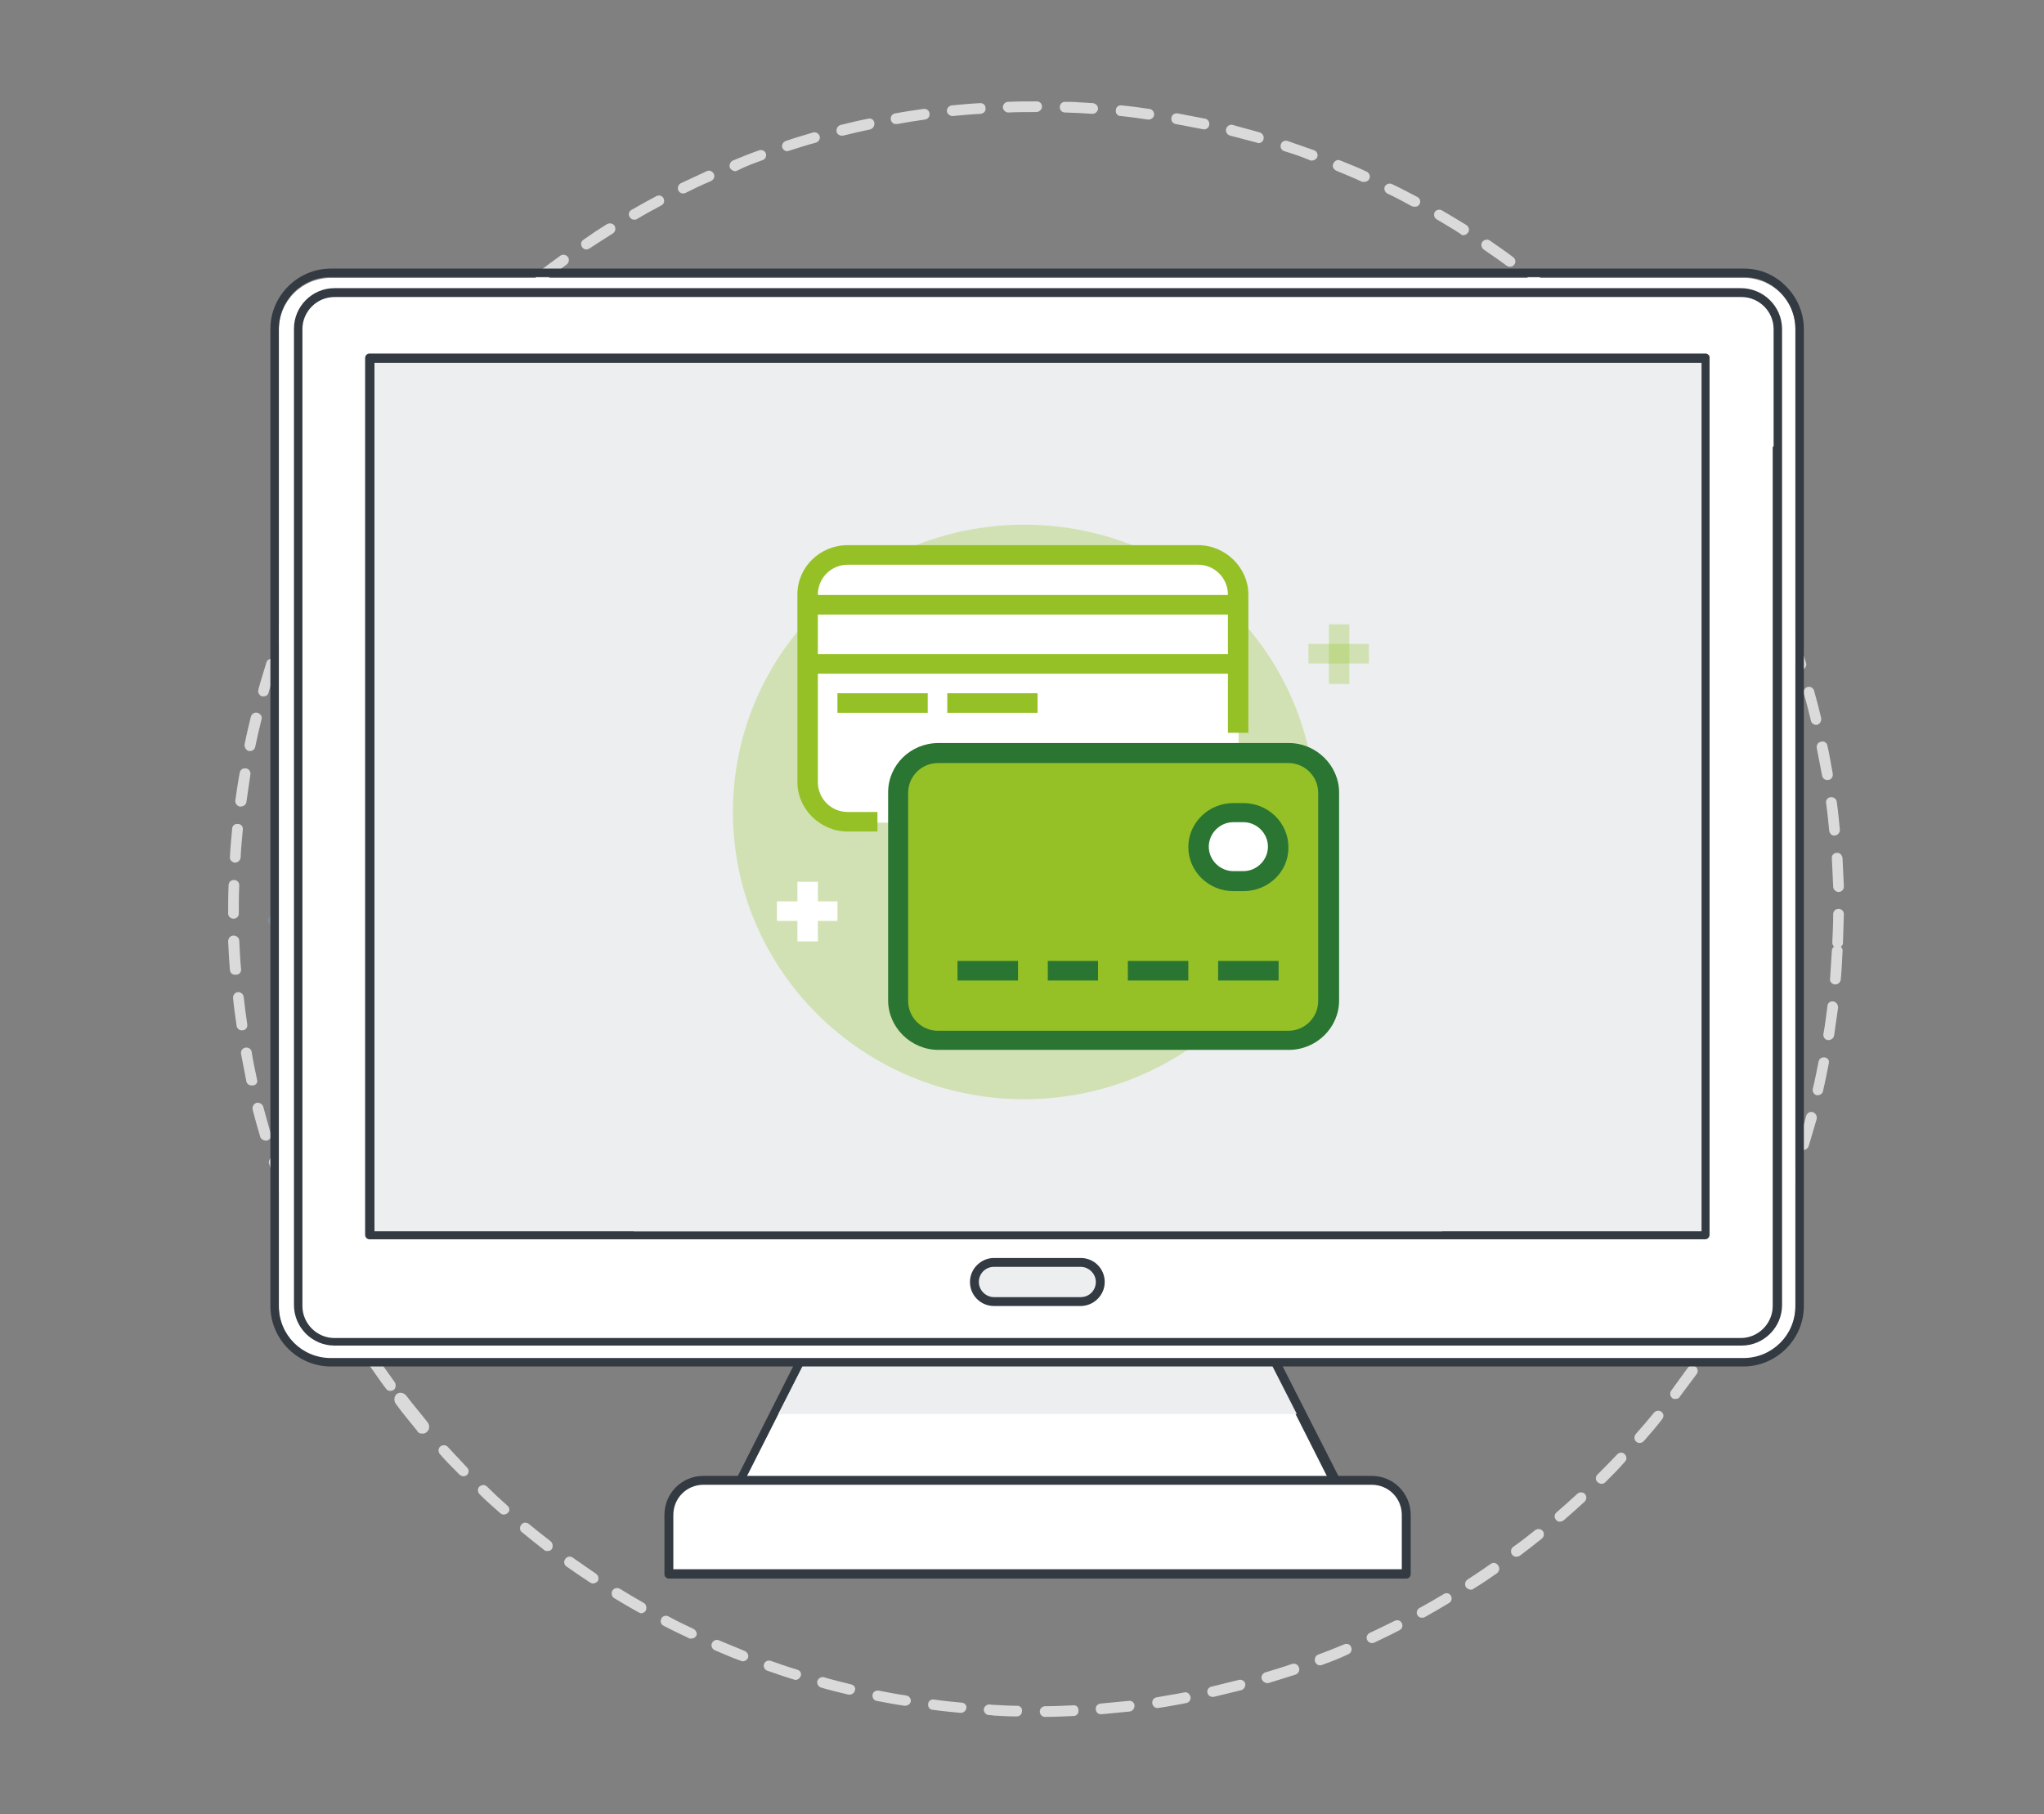 <?xml version="1.0" encoding="utf-8"?>
<!-- Generator: Adobe Illustrator 21.1.0, SVG Export Plug-In . SVG Version: 6.00 Build 0)  -->
<svg version="1.1" id="Layer_1" xmlns="http://www.w3.org/2000/svg" xmlns:xlink="http://www.w3.org/1999/xlink" x="0px" y="0px"
	 viewBox="0 0 459.6 408" style="enable-background:new 0 0 459.6 408;" xml:space="preserve">
<rect x="0" y="0" width="459.6" height="408" fill="#808080" stroke="none"/>
<style type="text/css">
	.st0{fill:#DADADA;}
	.st1{fill:#838C96;}
	.st2{fill:#FFFFFF;}
	.st3{fill:#343A42;}
	.st4{fill:#ECEEF0;}
	.st5{fill:none;enable-background:new    ;}
	.st6{opacity:0.3;fill:#95C127;}
	.st7{fill:#95C127;}
	.st8{fill:#2A7531;}
</style>
<g>
	<path class="st0" d="M413,191.8c-0.7,0-1.2,0.6-1.1,1.3c0.1,2.1,0.2,4.2,0.3,6.3c0,0.6,0.5,1.1,1.1,1.2h0.1c0.7,0,1.2-0.6,1.2-1.2
		c-0.1-2.1-0.2-4.3-0.3-6.4C414.2,192.2,413.6,191.7,413,191.8z"/>
	<path class="st0" d="M134,353.9c-1.7-1.2-3.5-2.4-5.2-3.6c-0.5-0.4-1.3-0.3-1.7,0.3c-0.4,0.5-0.3,1.3,0.3,1.7
		c1.7,1.2,3.5,2.4,5.3,3.6c0.2,0.1,0.4,0.2,0.6,0.2c0.4,0,0.8-0.2,1.1-0.5C134.7,355,134.6,354.3,134,353.9z"/>
	<path class="st0" d="M408.5,168.2c0.4,2,0.8,4.1,1.2,6.2c0.1,0.6,0.6,1,1.1,1c0.1,0,0.2,0,0.3,0c0.7-0.1,1.1-0.7,1-1.4
		c-0.4-2.1-0.7-4.2-1.2-6.3c-0.1-0.7-0.8-1.1-1.4-0.9C408.8,166.9,408.4,167.5,408.5,168.2z"/>
	<path class="st0" d="M112.8,71.4c1.5-1.4,3.1-2.8,4.7-4.1c0.5-0.4,0.6-1.2,0.1-1.7c-0.4-0.5-1.2-0.6-1.7-0.1
		c-1.6,1.4-3.2,2.8-4.8,4.2c-0.5,0.4-0.5,1.2-0.1,1.7c0.2,0.2,0.5,0.4,0.8,0.4C112.3,71.7,112.6,71.6,112.8,71.4z"/>
	<path class="st0" d="M410.6,180.6c0.3,2.1,0.5,4.2,0.7,6.2c0.1,0.6,0.5,1.1,1.1,1.1c0.1,0,0.1,0,0.2,0c0.7-0.1,1.1-0.7,1.1-1.3
		c-0.2-2.1-0.4-4.2-0.7-6.3c-0.1-0.7-0.7-1.1-1.4-1C411,179.3,410.5,179.9,410.6,180.6z"/>
	<path class="st0" d="M137.8,52.5c0.6-0.4,0.7-1.1,0.4-1.7c-0.4-0.6-1.1-0.7-1.7-0.4c-1.8,1.1-3.6,2.3-5.3,3.5
		c-0.6,0.4-0.7,1.1-0.3,1.7c0.2,0.3,0.6,0.5,0.9,0.5c0.3,0,0.5-0.1,0.7-0.2C134.3,54.7,136.1,53.6,137.8,52.5z"/>
	<path class="st0" d="M100.7,325.4c-0.4-0.5-1.2-0.5-1.7-0.1s-0.5,1.2-0.1,1.7c1.4,1.6,2.9,3.1,4.4,4.6c0.2,0.2,0.5,0.3,0.8,0.4
		c0.3,0,0.7-0.1,0.9-0.3c0.5-0.5,0.5-1.2,0-1.7C103.5,328.4,102.1,326.9,100.7,325.4z"/>
	<path class="st0" d="M127.4,59.5c0.5-0.4,0.7-1.1,0.3-1.7c-0.4-0.5-1.1-0.7-1.7-0.3c-1.7,1.2-3.4,2.5-5.1,3.8
		c-0.5,0.4-0.6,1.2-0.2,1.7c0.2,0.3,0.6,0.4,0.9,0.5c0.3,0,0.6-0.1,0.8-0.3C124.1,62,125.7,60.7,127.4,59.5z"/>
	<path class="st0" d="M123.8,346.6c-1.7-1.3-3.3-2.6-4.9-3.9c-0.5-0.4-1.3-0.4-1.7,0.2c-0.4,0.5-0.4,1.3,0.2,1.7
		c1.6,1.3,3.3,2.7,5,4c0.2,0.2,0.4,0.2,0.7,0.2c0.4,0,0.8-0.1,1-0.5C124.4,347.8,124.3,347,123.8,346.6z"/>
	<path class="st0" d="M405.6,156c0.6,2,1.1,4,1.6,6.1c0.1,0.5,0.6,0.9,1.1,0.9c0.1,0,0.2,0,0.3,0c0.6-0.2,1-0.8,0.9-1.5
		c-0.5-2.1-1-4.1-1.6-6.2c-0.2-0.6-0.8-1-1.5-0.8C405.8,154.7,405.4,155.3,405.6,156z"/>
	<path class="st0" d="M114.1,338.6c-1.6-1.4-3.1-2.8-4.6-4.3c-0.5-0.5-1.2-0.4-1.7,0c-0.5,0.5-0.4,1.2,0,1.7
		c1.5,1.5,3.1,2.9,4.7,4.3c0.2,0.2,0.5,0.3,0.7,0.3c0.4,0,0.7-0.1,1-0.4C114.7,339.8,114.6,339,114.1,338.6z"/>
	<path class="st0" d="M148.7,46.2c0.6-0.3,0.8-1,0.5-1.6s-1-0.8-1.6-0.5c-1.9,1-3.7,2-5.6,3.1c-0.6,0.3-0.8,1.1-0.4,1.6
		c0.2,0.4,0.6,0.6,1,0.6c0.2,0,0.5,0,0.7-0.2C145,48.2,146.8,47.2,148.7,46.2z"/>
	<path class="st0" d="M167.5,371.3c-1.9-0.8-3.9-1.6-5.8-2.4c-0.6-0.3-1.3,0-1.6,0.6s0,1.3,0.6,1.6c1.9,0.8,3.9,1.7,5.9,2.4
		c0.1,0,0.3,0.1,0.4,0.1c0.5,0,1-0.3,1.2-0.8C168.4,372.3,168.1,371.6,167.5,371.3z"/>
	<path class="st0" d="M184.3,30.6c-0.2-0.6-0.9-1-1.5-0.8c-2,0.6-4.1,1.2-6.1,1.9c-0.6,0.2-1,0.9-0.8,1.5c0.2,0.5,0.6,0.8,1.1,0.8
		c0.1,0,0.3,0,0.4-0.1c2-0.6,4-1.3,6-1.8C184.1,31.9,184.5,31.2,184.3,30.6z"/>
	<path class="st0" d="M155.9,366.3c-1.9-0.9-3.8-1.8-5.6-2.8c-0.6-0.3-1.3-0.1-1.6,0.5s-0.1,1.3,0.5,1.6c1.9,1,3.8,1.9,5.7,2.8
		c0.1,0.1,0.3,0.1,0.5,0.1c0.5,0,0.9-0.2,1.2-0.7C156.8,367.3,156.5,366.6,155.9,366.3z"/>
	<path class="st0" d="M196.6,27.6c-0.1-0.7-0.8-1.1-1.4-0.9c-2.1,0.4-4.2,0.9-6.2,1.4c-0.6,0.2-1,0.8-0.9,1.5
		c0.1,0.5,0.6,0.9,1.1,0.9c0.1,0,0.2,0,0.4,0c2-0.5,4.1-1,6.1-1.4C196.3,28.9,196.7,28.3,196.6,27.6z"/>
	<path class="st0" d="M179.3,375.5c-2-0.6-4-1.3-6-2c-0.6-0.2-1.3,0.1-1.5,0.7s0.1,1.3,0.7,1.5c2,0.7,4,1.4,6,2c0.1,0,0.2,0,0.3,0.1
		c0.5,0,1-0.3,1.2-0.8C180.3,376.4,180,375.7,179.3,375.5z"/>
	<path class="st0" d="M159.9,40.7c0.6-0.3,0.9-1,0.6-1.6c-0.3-0.6-1-0.9-1.6-0.6c-1.9,0.9-3.9,1.8-5.8,2.7c-0.6,0.3-0.8,1-0.6,1.6
		c0.2,0.4,0.6,0.7,1,0.7c0.2,0,0.4,0,0.6-0.1C156.1,42.4,158,41.5,159.9,40.7z"/>
	<path class="st0" d="M171.5,36c0.6-0.2,0.9-0.9,0.7-1.5c-0.2-0.6-0.9-0.9-1.5-0.7c-2,0.7-4,1.5-5.9,2.3c-0.6,0.3-0.9,1-0.7,1.6
		c0.2,0.4,0.6,0.7,1.1,0.8c0.2,0,0.3,0,0.5-0.1C167.6,37.4,169.6,36.7,171.5,36z"/>
	<path class="st0" d="M403.8,149.9c0.2,0.5,0.6,0.8,1.1,0.8c0.1,0,0.3,0,0.4-0.1c0.6-0.2,1-0.9,0.8-1.5c-0.6-2-1.3-4-2-6
		c-0.2-0.6-0.9-1-1.5-0.7c-0.6,0.2-1,0.9-0.7,1.5C402.5,146,403.1,148,403.8,149.9z"/>
	<path class="st0" d="M399.6,138.2c0.2,0.5,0.6,0.7,1.1,0.8c0.2,0,0.3,0,0.5-0.1c0.6-0.2,0.9-0.9,0.7-1.6c-0.8-2-1.6-3.9-2.5-5.9
		c-0.3-0.6-1-0.9-1.6-0.6s-0.9,1-0.6,1.6C398,134.3,398.8,136.2,399.6,138.2z"/>
	<path class="st0" d="M144.8,360.5c-1.8-1-3.6-2.1-5.4-3.2c-0.6-0.3-1.3-0.2-1.7,0.4c-0.3,0.6-0.2,1.3,0.4,1.7
		c1.8,1.1,3.7,2.2,5.5,3.2c0.2,0.1,0.3,0.1,0.5,0.2c0.4,0,0.9-0.2,1.1-0.6C145.5,361.6,145.3,360.8,144.8,360.5z"/>
	<path class="st0" d="M85.1,305.7c-0.4-0.5-1.1-0.7-1.7-0.3c-0.5,0.4-0.7,1.1-0.3,1.7c1.2,1.7,2.4,3.5,3.7,5.2
		c0.2,0.3,0.6,0.5,0.9,0.5s0.5-0.1,0.8-0.2c0.5-0.4,0.6-1.1,0.3-1.7C87.5,309.1,86.3,307.4,85.1,305.7z"/>
	<path class="st0" d="M53.1,219.2c0.7,0,1.2-0.6,1.1-1.3c-0.2-2.1-0.3-4.2-0.4-6.3c0-0.7-0.6-1.2-1.3-1.2s-1.2,0.6-1.2,1.3
		c0.1,2.1,0.2,4.2,0.4,6.4c0,0.6,0.5,1.1,1.1,1.1C53,219.2,53,219.2,53.1,219.2z"/>
	<path class="st0" d="M52.8,194L52.8,194c0.7,0,1.2-0.5,1.3-1.1c0.1-2.1,0.3-4.2,0.5-6.3c0.1-0.7-0.4-1.3-1.1-1.3
		c-0.7-0.1-1.3,0.4-1.3,1.1c-0.2,2.1-0.4,4.2-0.5,6.3C51.6,193.3,52.1,193.9,52.8,194z"/>
	<path class="st0" d="M52.5,206.6c0.7,0,1.2-0.5,1.2-1.2c0-2.1,0-4.2,0.1-6.3c0-0.7-0.5-1.2-1.2-1.2s-1.2,0.5-1.2,1.2
		c-0.1,2.1-0.1,4.3-0.1,6.4C51.3,206,51.8,206.6,52.5,206.6L52.5,206.6z"/>
	<path class="st0" d="M55.6,230.4c-0.3-2.1-0.6-4.2-0.8-6.2c-0.1-0.7-0.7-1.1-1.3-1.1c-0.7,0.1-1.1,0.7-1.1,1.3
		c0.2,2.1,0.5,4.2,0.8,6.3c0.1,0.6,0.6,1,1.1,1c0.1,0,0.2,0,0.2,0C55.2,231.7,55.7,231.1,55.6,230.4z"/>
	<path class="st0" d="M57.8,242.8c-0.4-2-0.9-4.1-1.2-6.2c-0.1-0.7-0.7-1.1-1.4-1s-1.1,0.7-1,1.4c0.4,2.1,0.8,4.2,1.2,6.2
		c0.1,0.5,0.6,0.9,1.1,0.9c0.1,0,0.2,0,0.3,0C57.6,244.1,58,243.4,57.8,242.8z"/>
	<path class="st0" d="M62.7,144.5c0.1,0,0.2,0.1,0.3,0.1c0.5,0,1-0.3,1.2-0.8c0.7-2,1.5-4,2.2-5.9c0.2-0.6-0.1-1.3-0.7-1.6
		c-0.6-0.2-1.3,0.1-1.6,0.7c-0.8,2-1.5,4-2.3,6C61.7,143.6,62.1,144.3,62.7,144.5z"/>
	<path class="st0" d="M60.9,255c-0.6-2-1.1-4-1.7-6.1c-0.2-0.6-0.8-1-1.5-0.9c-0.6,0.2-1,0.8-0.9,1.5c0.5,2,1.1,4.1,1.7,6.1
		c0.1,0.5,0.6,0.8,1.1,0.9c0.1,0,0.3,0,0.4,0C60.8,256.3,61.1,255.6,60.9,255z"/>
	<path class="st0" d="M54,181.4L54,181.4c0.7,0,1.3-0.4,1.4-1c0.3-2.1,0.6-4.2,0.9-6.2c0.1-0.7-0.3-1.3-1-1.4
		c-0.7-0.1-1.3,0.3-1.4,1c-0.4,2.1-0.7,4.2-1,6.3C52.9,180.7,53.3,181.3,54,181.4z"/>
	<path class="st0" d="M58.9,156.6c0.1,0,0.2,0,0.3,0c0.6,0,1.1-0.3,1.2-0.9c0.6-2,1.2-4,1.8-6c0.2-0.6-0.1-1.3-0.8-1.5
		c-0.6-0.2-1.3,0.1-1.5,0.8c-0.6,2-1.3,4.1-1.8,6.1C57.9,155.7,58.3,156.4,58.9,156.6z"/>
	<path class="st0" d="M56,168.9c0.1,0,0.1,0,0.2,0c0.6,0,1.1-0.4,1.2-1c0.4-2,0.9-4.1,1.4-6.1c0.2-0.6-0.2-1.3-0.9-1.5
		c-0.6-0.2-1.3,0.2-1.5,0.9c-0.5,2.1-1,4.1-1.4,6.2C54.9,168.1,55.4,168.8,56,168.9z"/>
	<path class="st0" d="M72.4,284.1c-0.3-0.6-1-0.8-1.6-0.5s-0.8,1-0.5,1.6c0.9,1.9,1.9,3.8,2.9,5.6c0.2,0.4,0.6,0.6,1,0.6
		c0.2,0,0.4,0,0.6-0.1c0.6-0.3,0.8-1,0.5-1.6C74.3,287.8,73.3,286,72.4,284.1z"/>
	<path class="st0" d="M95.4,89.5c1.3-1.6,2.7-3.2,4.1-4.7c0.4-0.5,0.4-1.3-0.1-1.7c-0.5-0.4-1.3-0.4-1.7,0.1
		c-1.4,1.6-2.8,3.2-4.2,4.8c-0.4,0.5-0.4,1.3,0.2,1.7c0.2,0.2,0.5,0.3,0.7,0.3C94.8,89.9,95.1,89.8,95.4,89.5z"/>
	<path class="st0" d="M78.3,295.1c-0.3-0.6-1.1-0.8-1.6-0.4c-0.6,0.3-0.8,1.1-0.4,1.6c1.1,1.8,2.2,3.6,3.3,5.4
		c0.2,0.3,0.6,0.5,1,0.6c0.2,0,0.5,0,0.7-0.2c0.6-0.4,0.7-1.1,0.4-1.7C80.5,298.7,79.4,296.9,78.3,295.1z"/>
	<path class="st0" d="M103.8,80.1c1.4-1.5,2.9-3,4.4-4.4c0.5-0.5,0.5-1.2,0-1.7s-1.2-0.5-1.7,0c-1.5,1.5-3,3-4.5,4.5
		c-0.5,0.5-0.4,1.2,0,1.7c0.2,0.2,0.5,0.3,0.8,0.3C103.2,80.5,103.5,80.4,103.8,80.1z"/>
	<path class="st0" d="M67.3,132.7c0.1,0.1,0.3,0.1,0.4,0.1c0.5,0,1-0.2,1.2-0.7c0.8-1.9,1.7-3.8,2.6-5.7c0.3-0.6,0-1.3-0.6-1.6
		c-0.6-0.3-1.3,0-1.6,0.6c-0.9,1.9-1.8,3.9-2.7,5.8C66.4,131.7,66.7,132.4,67.3,132.7z"/>
	<path class="st0" d="M87.7,99.4c1.2-1.7,2.5-3.4,3.8-5c0.4-0.5,0.3-1.3-0.2-1.7c-0.5-0.4-1.3-0.3-1.7,0.2c-1.3,1.7-2.6,3.4-3.8,5.1
		c-0.4,0.5-0.3,1.3,0.3,1.7c0.2,0.1,0.4,0.2,0.6,0.2C87,99.9,87.4,99.7,87.7,99.4z"/>
	<path class="st0" d="M80.6,109.8c1.1-1.8,2.3-3.5,3.4-5.3c0.4-0.6,0.2-1.3-0.3-1.7c-0.6-0.4-1.3-0.2-1.7,0.3
		c-1.2,1.8-2.3,3.6-3.5,5.4c-0.4,0.6-0.2,1.3,0.4,1.7c0.2,0.1,0.4,0.2,0.6,0.2C80,110.4,80.4,110.2,80.6,109.8z"/>
	<path class="st0" d="M74.4,120.8c1-1.8,2-3.7,3-5.5c0.3-0.6,0.1-1.3-0.4-1.6c-0.6-0.3-1.3-0.1-1.6,0.4c-1.1,1.8-2.1,3.7-3.1,5.6
		c-0.3,0.6-0.1,1.3,0.5,1.6c0.2,0.1,0.3,0.1,0.5,0.1C73.7,121.4,74.2,121.2,74.4,120.8z"/>
	<path class="st0" d="M91.3,313.8c-0.5-0.6-1.5-0.8-2.1-0.3s-0.7,1.5-0.2,2.2c1.6,2.2,3.3,4.2,4.9,6.2c0.2,0.4,0.6,0.5,1.1,0.5
		c0.4,0,0.7-0.1,1-0.4c0.6-0.5,0.7-1.5,0.1-2.2C94.7,318,92.9,315.9,91.3,313.8z"/>
	<path class="st0" d="M67.2,272.7c-0.3-0.6-1-0.9-1.6-0.7c-0.6,0.3-0.9,1-0.7,1.6c0.8,1.9,1.7,3.9,2.5,5.8c0.2,0.4,0.6,0.7,1,0.7
		c0.2,0,0.4,0,0.6-0.1c0.6-0.3,0.9-1,0.6-1.6C68.8,276.5,68,274.6,67.2,272.7z"/>
	<path class="st0" d="M62.8,261c-0.2-0.6-0.9-1-1.5-0.8s-1,0.9-0.8,1.5c0.7,2,1.4,4,2.1,6c0.2,0.5,0.6,0.8,1.1,0.8
		c0.2,0,0.3,0,0.5-0.1c0.6-0.2,0.9-0.9,0.7-1.5C64.2,264.9,63.5,262.9,62.8,261z"/>
	<path class="st0" d="M221.6,24.3c0-0.7-0.6-1.2-1.3-1.1c-2.1,0.1-4.2,0.3-6.3,0.5c-0.7,0.1-1.1,0.7-1.1,1.3c0.1,0.6,0.6,1,1.1,1.1
		c0.1,0,0.1,0,0.2,0c2.1-0.2,4.2-0.4,6.3-0.5C221.2,25.5,221.7,25,221.6,24.3z"/>
	<path class="st0" d="M324.6,358.5c-1.8,1.1-3.6,2.1-5.4,3.1c-0.6,0.3-0.8,1.1-0.5,1.6c0.2,0.4,0.6,0.6,1,0.6c0.2,0,0.4,0,0.6-0.1
		c1.8-1,3.7-2.1,5.5-3.2c0.6-0.3,0.8-1.1,0.4-1.7C325.9,358.3,325.2,358.1,324.6,358.5z"/>
	<path class="st0" d="M375.6,95.2c0.3,0,0.6-0.1,0.8-0.3c0.5-0.4,0.6-1.2,0.2-1.7c-1.3-1.7-2.6-3.3-4-5c-0.4-0.5-1.2-0.6-1.7-0.2
		s-0.6,1.2-0.2,1.7c1.3,1.6,2.7,3.2,3.9,4.9C375,95,375.3,95.2,375.6,95.2z"/>
	<path class="st0" d="M373.6,317.5c-0.5-0.4-1.3-0.3-1.7,0.2c-1.3,1.6-2.7,3.2-4.1,4.8c-0.4,0.5-0.4,1.3,0.1,1.7
		c0.2,0.2,0.5,0.3,0.7,0.3c0.4,0,0.7-0.1,1-0.4c1.4-1.6,2.8-3.2,4.1-4.9C374.2,318.6,374.1,317.9,373.6,317.5z"/>
	<path class="st0" d="M354.7,335.9c-1.5,1.4-3.1,2.8-4.7,4.2c-0.5,0.4-0.6,1.2-0.1,1.7c0.2,0.3,0.5,0.4,0.8,0.4s0.6-0.1,0.9-0.3
		c1.6-1.4,3.2-2.8,4.7-4.2c0.5-0.5,0.5-1.2,0.1-1.7C356,335.5,355.2,335.5,354.7,335.9z"/>
	<path class="st0" d="M383,105.5c0.3,0,0.5-0.1,0.7-0.2c0.6-0.4,0.7-1.1,0.3-1.7c-1.2-1.8-2.4-3.5-3.6-5.2c-0.4-0.5-1.1-0.7-1.7-0.3
		c-0.5,0.4-0.7,1.1-0.3,1.7c1.2,1.7,2.4,3.4,3.6,5.2C382.3,105.3,382.6,105.4,383,105.5z"/>
	<path class="st0" d="M389.7,116.2c0.2,0,0.5,0,0.7-0.2c0.6-0.3,0.8-1.1,0.4-1.6c-1-1.8-2.1-3.7-3.3-5.5c-0.4-0.6-1.1-0.7-1.7-0.4
		c-0.6,0.4-0.7,1.1-0.4,1.7c1.1,1.8,2.2,3.6,3.2,5.4C388.9,116,389.3,116.2,389.7,116.2z"/>
	<path class="st0" d="M349.4,67.8c0.4,0,0.7-0.1,1-0.4c0.4-0.5,0.4-1.3-0.1-1.7c-1.6-1.4-3.3-2.7-4.9-4c-0.5-0.4-1.3-0.3-1.7,0.2
		c-0.4,0.5-0.3,1.3,0.2,1.7c1.6,1.3,3.3,2.6,4.9,4C348.9,67.7,349.2,67.8,349.4,67.8z"/>
	<path class="st0" d="M366.7,85.1c0.2,0.2,0.5,0.4,0.8,0.4s0.6-0.1,0.9-0.3c0.5-0.4,0.5-1.2,0.1-1.7c-1.4-1.6-2.9-3.1-4.3-4.7
		c-0.5-0.5-1.2-0.5-1.7,0s-0.5,1.2,0,1.7C363.9,82,365.3,83.5,366.7,85.1z"/>
	<path class="st0" d="M335.2,351.7c-1.7,1.2-3.5,2.4-5.2,3.5c-0.6,0.4-0.7,1.1-0.4,1.7c0.2,0.3,0.6,0.5,1,0.6c0.2,0,0.5,0,0.7-0.2
		c1.8-1.1,3.6-2.3,5.3-3.5c0.5-0.4,0.7-1.1,0.3-1.7C336.5,351.4,335.7,351.3,335.2,351.7z"/>
	<path class="st0" d="M345.2,344.1c-1.6,1.3-3.3,2.6-5,3.8c-0.5,0.4-0.6,1.2-0.2,1.7c0.2,0.3,0.6,0.5,0.9,0.5s0.5-0.1,0.8-0.2
		c1.7-1.3,3.4-2.6,5-3.9c0.5-0.4,0.6-1.2,0.2-1.7C346.5,343.8,345.7,343.7,345.2,344.1z"/>
	<path class="st0" d="M358.8,76.3c0.3,0,0.7-0.1,0.9-0.4c0.5-0.5,0.5-1.2,0-1.7c-1.5-1.5-3.1-2.9-4.6-4.4c-0.5-0.4-1.3-0.4-1.7,0.1
		c-0.4,0.5-0.4,1.3,0.1,1.7c1.5,1.4,3.1,2.9,4.6,4.3C358.2,76.2,358.5,76.3,358.8,76.3z"/>
	<path class="st0" d="M365.3,327c-0.5-0.5-1.2-0.4-1.7,0.1c-1.4,1.5-2.9,3-4.4,4.5c-0.5,0.5-0.5,1.2,0,1.7c0.2,0.2,0.5,0.3,0.8,0.4
		c0.3,0,0.7-0.1,0.9-0.3c1.5-1.5,3-3,4.4-4.6C365.9,328.2,365.8,327.5,365.3,327z"/>
	<path class="st0" d="M410.3,237.8c-0.7-0.1-1.3,0.3-1.4,1c-0.4,2-0.8,4.1-1.3,6.1c-0.1,0.6,0.3,1.3,0.9,1.4c0.1,0,0.1,0,0.2,0
		c0.6,0,1.1-0.4,1.2-0.9c0.5-2.1,0.9-4.2,1.3-6.2C411.4,238.5,411,237.9,410.3,237.8z"/>
	<path class="st0" d="M407.6,250.1c-0.6-0.2-1.3,0.2-1.5,0.9c-0.5,2-1.1,4-1.7,6c-0.2,0.6,0.2,1.3,0.8,1.5c0.1,0,0.2,0,0.3,0.1
		c0.5,0,1-0.3,1.2-0.9c0.6-2,1.2-4.1,1.8-6.1C408.6,250.9,408.2,250.3,407.6,250.1z"/>
	<path class="st0" d="M412.2,225.2c-0.7-0.1-1.3,0.4-1.3,1.1c-0.3,2.1-0.5,4.2-0.9,6.2c-0.1,0.7,0.3,1.3,1,1.4h0.1
		c0.6,0,1.2-0.4,1.3-1c0.3-2.1,0.6-4.2,0.9-6.3C413.3,225.9,412.9,225.3,412.2,225.2z"/>
	<path class="st0" d="M403.9,262.2c-0.6-0.2-1.3,0.1-1.5,0.7c-0.7,2-1.4,4-2.2,5.9c-0.2,0.6,0.1,1.3,0.7,1.6c0.1,0,0.2,0.1,0.4,0.1
		c0.5,0,1-0.3,1.2-0.8c0.8-2,1.5-4,2.2-6C404.9,263.1,404.6,262.4,403.9,262.2z"/>
	<path class="st0" d="M209,25.5c-0.1-0.7-0.7-1.1-1.4-1c-2.1,0.3-4.2,0.6-6.3,1c-0.7,0.1-1.1,0.7-1,1.4c0.1,0.6,0.6,1,1.1,1
		c0.1,0,0.2,0,0.3,0c2.1-0.4,4.1-0.7,6.2-1C208.7,26.8,209.1,26.2,209,25.5z"/>
	<path class="st0" d="M413.9,212.9c0.3-0.2,0.5-0.5,0.5-0.9c0.1-2.1,0.1-4.3,0.2-6.4c0-0.7-0.5-1.2-1.2-1.2s-1.2,0.5-1.2,1.2
		c0,2.1-0.1,4.2-0.2,6.3c0,0.4,0.1,0.7,0.4,1c-0.3,0.2-0.5,0.5-0.5,0.9c-0.1,2.1-0.3,4.2-0.4,6.3c-0.1,0.7,0.4,1.2,1.1,1.3l0,0
		c0.6,0,1.2-0.4,1.3-1.1c0.2-2.1,0.3-4.2,0.4-6.3C414.4,213.5,414.2,213.2,413.9,212.9z"/>
	<path class="st0" d="M388.1,296.7c-0.6-0.3-1.3-0.2-1.7,0.4c-1.1,1.8-2.2,3.6-3.4,5.3c-0.4,0.6-0.2,1.3,0.3,1.7
		c0.2,0.1,0.4,0.2,0.6,0.2c0.4,0,0.8-0.2,1.1-0.5c1.2-1.8,2.3-3.6,3.4-5.4C388.8,297.8,388.6,297,388.1,296.7z"/>
	<path class="st0" d="M395.5,127.4c0.2,0,0.4,0,0.6-0.1c0.6-0.3,0.9-1,0.6-1.6c-0.9-1.9-1.9-3.8-2.9-5.7c-0.3-0.6-1-0.8-1.6-0.5
		s-0.8,1-0.5,1.6c1,1.8,1.9,3.7,2.8,5.6C394.7,127.1,395.1,127.3,395.5,127.4z"/>
	<path class="st0" d="M399.5,274.1c-0.6-0.3-1.3,0-1.6,0.6c-0.8,1.9-1.7,3.9-2.6,5.7c-0.3,0.6,0,1.3,0.6,1.6
		c0.1,0.1,0.3,0.1,0.4,0.1c0.5,0,0.9-0.2,1.2-0.7c0.9-1.9,1.8-3.9,2.6-5.8C400.4,275,400.1,274.3,399.5,274.1z"/>
	<path class="st0" d="M394.2,285.6c-0.6-0.3-1.3-0.1-1.6,0.5c-1,1.9-2,3.7-3,5.5c-0.3,0.6-0.1,1.3,0.5,1.6c0.2,0.1,0.3,0.1,0.5,0.2
		c0.4,0,0.9-0.2,1.1-0.6c1-1.8,2-3.7,3-5.6C395,286.6,394.8,285.9,394.2,285.6z"/>
	<path class="st0" d="M381.2,307.3c-0.5-0.4-1.3-0.3-1.7,0.3c-1.2,1.7-2.5,3.4-3.7,5.1c-0.4,0.5-0.3,1.3,0.2,1.7
		c0.2,0.2,0.4,0.2,0.7,0.2c0.4,0,0.8-0.1,1-0.5c1.3-1.7,2.5-3.4,3.8-5.1C381.9,308.5,381.8,307.7,381.2,307.3z"/>
	<path class="st0" d="M253.8,382.5c-2.1,0.2-4.2,0.4-6.3,0.6c-0.7,0.1-1.2,0.6-1.1,1.3c0,0.6,0.5,1.1,1.1,1.1c0.1,0,0.1,0,0.2,0
		c2.1-0.2,4.2-0.4,6.3-0.6c0.7-0.1,1.1-0.7,1.1-1.3C255.1,382.9,254.5,382.4,253.8,382.5z"/>
	<path class="st0" d="M228.8,383.6L228.8,383.6c-1.8,0-3.5-0.1-5.2-0.2c-0.4,0-0.7,0-1.1-0.1l0,0c-0.7,0-1.2,0.5-1.3,1.1
		c0,0.7,0.5,1.2,1.1,1.3c0.4,0,0.7,0,1.1,0.1c1.7,0.1,3.5,0.2,5.2,0.2c0.7,0,1.2-0.5,1.2-1.2C229.9,384.2,229.4,383.6,228.8,383.6z"
		/>
	<path class="st0" d="M270.7,29.1c0.6,0,1.1-0.4,1.2-1c0.1-0.7-0.3-1.3-0.9-1.4c-2.1-0.4-4.2-0.8-6.2-1.2c-0.7-0.1-1.3,0.3-1.4,1
		s0.3,1.3,1,1.4C266.5,28.3,268.5,28.7,270.7,29.1C270.5,29.1,270.6,29.1,270.7,29.1z"/>
	<path class="st0" d="M242.3,25.4c1.1,0.1,2.2,0.1,3.3,0.2l0,0c0.7,0,1.2-0.5,1.3-1.1c0-0.7-0.5-1.2-1.1-1.3
		c-1.1-0.1-2.2-0.1-3.3-0.2l0,0c-1-0.1-2-0.1-3-0.1c-0.7,0-1.2,0.5-1.2,1.2s0.5,1.2,1.2,1.2C240.3,25.3,241.3,25.4,242.3,25.4
		L242.3,25.4z"/>
	<path class="st0" d="M241.3,383.5c-2.1,0.1-4.2,0.2-6.3,0.2c-0.7,0-1.2,0.6-1.2,1.2s0.5,1.2,1.1,1.2h0.1c2.1,0,4.3-0.1,6.4-0.2
		c0.7,0,1.2-0.6,1.1-1.3C242.5,383.9,242,383.4,241.3,383.5z"/>
	<path class="st0" d="M258.2,26.9c0.6,0,1.2-0.4,1.3-1c0.1-0.7-0.4-1.3-1-1.4c-2.1-0.3-4.2-0.6-6.3-0.8c-0.7-0.1-1.3,0.4-1.3,1.1
		c-0.1,0.7,0.4,1.3,1.1,1.3C254.1,26.3,256.2,26.6,258.2,26.9L258.2,26.9z"/>
	<path class="st0" d="M216.2,382.9c-2.1-0.2-4.2-0.4-6.2-0.7c-0.7-0.1-1.3,0.4-1.3,1c-0.1,0.7,0.4,1.3,1,1.3
		c2.1,0.3,4.2,0.5,6.3,0.7l0,0c0.6,0,1.2-0.4,1.3-1.1C217.4,383.5,216.9,382.9,216.2,382.9z"/>
	<path class="st0" d="M203.8,381.3c-2.1-0.3-4.1-0.7-6.2-1.1c-0.7-0.1-1.3,0.3-1.4,0.9c-0.1,0.7,0.3,1.3,0.9,1.4
		c2.1,0.4,4.2,0.8,6.3,1.1h0.1c0.6,0,1.2-0.4,1.3-1C204.9,382,204.4,381.4,203.8,381.3z"/>
	<path class="st0" d="M191.4,378.8c-2-0.5-4.1-1-6.1-1.6c-0.6-0.2-1.3,0.2-1.5,0.8c-0.2,0.6,0.2,1.3,0.8,1.5c2,0.6,4.1,1.1,6.2,1.6
		c0.1,0,0.1,0,0.2,0c0.6,0,1.1-0.4,1.2-0.9C192.5,379.6,192.1,379,191.4,378.8z"/>
	<path class="st0" d="M234.3,24c0-0.7-0.5-1.2-1.2-1.2c-2.1,0-4.3,0-6.4,0.1c-0.7,0-1.2,0.6-1.2,1.2s0.5,1.1,1.1,1.2h0.1
		c2.1-0.1,4.2-0.1,6.3-0.1C233.7,25.2,234.3,24.6,234.3,24z"/>
	<path class="st0" d="M266.3,380.6c-2,0.4-4.1,0.7-6.2,1.1c-0.7,0.1-1.1,0.7-1,1.4c0.1,0.6,0.6,1,1.1,1c0.1,0,0.2,0,0.2,0
		c2.1-0.3,4.2-0.7,6.3-1.1c0.7-0.1,1.1-0.8,1-1.4C267.5,380.9,266.9,380.4,266.3,380.6z"/>
	<path class="st0" d="M282.9,32.2c0.5,0,1.1-0.3,1.2-0.9c0.2-0.6-0.2-1.3-0.8-1.5c-2-0.6-4.1-1.1-6.1-1.7c-0.6-0.2-1.3,0.2-1.5,0.9
		c-0.2,0.6,0.2,1.3,0.9,1.5c2,0.5,4.1,1.1,6.1,1.6C282.8,32.2,282.9,32.2,282.9,32.2z"/>
	<path class="st0" d="M302.2,369.8c-1.9,0.8-3.9,1.6-5.8,2.3c-0.6,0.2-0.9,0.9-0.7,1.6c0.2,0.5,0.6,0.8,1.1,0.8c0.2,0,0.3,0,0.5-0.1
		c2-0.7,4-1.5,5.9-2.4c0.6-0.3,0.9-1,0.6-1.6C303.6,369.8,302.9,369.5,302.2,369.8z"/>
	<path class="st0" d="M318.1,46.5c0.5,0,0.9-0.2,1.1-0.6c0.3-0.6,0.1-1.3-0.5-1.6c-1.9-1-3.8-2-5.7-2.9c-0.6-0.3-1.3,0-1.6,0.5
		c-0.3,0.6,0,1.3,0.5,1.6c1.9,0.9,3.8,1.9,5.6,2.9C317.7,46.4,317.9,46.5,318.1,46.5z"/>
	<path class="st0" d="M329,52.9c0.4,0,0.8-0.2,1.1-0.6c0.4-0.6,0.2-1.3-0.4-1.7c-1.8-1.1-3.6-2.2-5.5-3.3c-0.6-0.3-1.3-0.1-1.6,0.4
		c-0.3,0.6-0.1,1.3,0.4,1.6c1.8,1.1,3.6,2.1,5.4,3.3C328.6,52.8,328.8,52.9,329,52.9z"/>
	<path class="st0" d="M313.6,364.5c-1.9,0.9-3.8,1.9-5.6,2.7c-0.6,0.3-0.9,1-0.6,1.6c0.2,0.4,0.6,0.7,1,0.7c0.2,0,0.4,0,0.6-0.1
		c1.9-0.9,3.8-1.8,5.7-2.8c0.6-0.3,0.8-1,0.5-1.6C314.9,364.4,314.2,364.2,313.6,364.5z"/>
	<path class="st0" d="M290.5,374.2c-2,0.7-4,1.3-6,1.9c-0.6,0.2-1,0.9-0.8,1.5c0.2,0.5,0.6,0.8,1.1,0.9c0.1,0,0.3,0,0.4,0
		c2-0.6,4.1-1.3,6.1-1.9c0.6-0.2,1-0.9,0.8-1.5C291.9,374.3,291.2,374,290.5,374.2z"/>
	<path class="st0" d="M306.7,40.9c0.5,0,1-0.2,1.2-0.7c0.3-0.6,0-1.3-0.6-1.6c-1.9-0.9-3.9-1.7-5.9-2.5c-0.6-0.3-1.3,0-1.6,0.7
		c-0.3,0.6,0,1.3,0.7,1.6c1.9,0.8,3.9,1.6,5.8,2.5C306.4,40.9,306.6,40.9,306.7,40.9z"/>
	<path class="st0" d="M295,36.1c0.5,0,1-0.3,1.2-0.8c0.2-0.6-0.1-1.3-0.7-1.5c-2-0.7-4-1.4-6-2.1c-0.6-0.2-1.3,0.1-1.5,0.8
		c-0.2,0.6,0.1,1.3,0.8,1.5c2,0.6,4,1.3,5.9,2.1C294.7,36.1,294.8,36.1,295,36.1z"/>
	<path class="st0" d="M339.5,60c0.4,0,0.8-0.2,1-0.5c0.4-0.5,0.3-1.3-0.3-1.7c-1.7-1.3-3.5-2.5-5.2-3.7c-0.6-0.4-1.3-0.2-1.7,0.3
		c-0.4,0.5-0.2,1.3,0.3,1.7c1.7,1.2,3.5,2.4,5.1,3.6C339,59.9,339.3,60,339.5,60z"/>
	<path class="st0" d="M278.5,377.8c-2,0.5-4.1,1-6.1,1.5c-0.6,0.1-1.1,0.8-0.9,1.4c0.1,0.5,0.6,0.9,1.1,0.9c0.1,0,0.2,0,0.3,0
		c2.1-0.5,4.1-1,6.2-1.5c0.6-0.2,1-0.8,0.9-1.5C279.8,378,279.2,377.6,278.5,377.8z"/>
	<g>
		<g>
			<path class="st0" d="M262.6,203.2l-1.3-0.2C261.7,203.1,262.1,203.2,262.6,203.2z"/>
		</g>
	</g>
	<path class="st0" d="M159.8,137"/>
</g>
<g>
	<path class="st1" d="M128.8,206h-2.9c-0.6,0-1,0.5-1,1c0,0.6,0.5,1,1,1h2.9c0.6,0,1-0.5,1-1C129.9,206.4,129.4,206,128.8,206z"/>
	<path class="st1" d="M120.8,206h-2.9c-0.6,0-1,0.5-1,1c0,0.6,0.5,1,1,1h2.9c0.6,0,1-0.5,1-1C121.8,206.4,121.3,206,120.8,206z"/>
	<path class="st1" d="M104.6,206h-2.9c-0.6,0-1,0.5-1,1c0,0.6,0.5,1,1,1h2.9c0.6,0,1-0.5,1-1C105.6,206.4,105.1,206,104.6,206z"/>
	<path class="st1" d="M112.6,206h-2.9c-0.6,0-1,0.5-1,1c0,0.6,0.5,1,1,1h2.9c0.6,0,1-0.5,1-1C113.6,206.4,113.3,206,112.6,206z"/>
	<path class="st1" d="M153.2,206h-2.9c-0.6,0-1,0.5-1,1c0,0.6,0.5,1,1,1h2.9c0.6,0,1-0.5,1-1C154.3,206.4,153.8,206,153.2,206z"/>
	<path class="st1" d="M145.2,206h-2.9c-0.6,0-1,0.5-1,1c0,0.6,0.5,1,1,1h2.9c0.6,0,1-0.5,1-1C146.1,206.4,145.6,206,145.2,206z"/>
	<path class="st1" d="M137,206h-2.9c-0.6,0-1,0.5-1,1c0,0.6,0.5,1,1,1h2.9c0.6,0,1-0.5,1-1C138,206.4,137.6,206,137,206z"/>
	<path class="st1" d="M96.5,206h-2.9c-0.6,0-1,0.5-1,1c0,0.6,0.5,1,1,1h2.9c0.6,0,1-0.5,1-1C97.4,206.4,97.1,206,96.5,206z"/>
	<path class="st1" d="M64.1,206h-2.9c-0.6,0-1,0.5-1,1c0,0.6,0.5,1,1,1h2.9c0.6,0,1-0.5,1-1C65.1,206.4,64.6,206,64.1,206z"/>
	<path class="st1" d="M88.3,206h-2.9c-0.6,0-1,0.5-1,1c0,0.6,0.5,1,1,1h2.9c0.6,0,1-0.5,1-1C89.4,206.4,88.9,206,88.3,206z"/>
	<path class="st1" d="M72.1,206h-2.9c-0.6,0-1,0.5-1,1c0,0.6,0.5,1,1,1h2.9c0.6,0,1-0.5,1-1C73.1,206.4,72.7,206,72.1,206z"/>
	<path class="st1" d="M80.3,206h-2.9c-0.6,0-1,0.5-1,1c0,0.6,0.5,1,1,1h2.9c0.6,0,1-0.5,1-1C81.2,206.4,80.8,206,80.3,206z"/>
	<polygon class="st2" points="242.7,293.7 223.9,293.7 187.4,293.7 160.1,347.3 223.9,347.3 242.7,347.3 306.5,347.3 279.2,293.7 	
		"/>
	<path class="st3" d="M281,292.7c-0.4-0.7-1-1.1-1.8-1.1h-36.5h-18.7h-36.5c-0.7,0-1.5,0.4-1.8,1.1l-27.1,53.7
		c-0.4,0.6-0.2,1.3,0.1,1.9c0.4,0.6,1,1,1.7,1H224h18.7h63.8c0.7,0,1.3-0.4,1.7-1c0.4-0.6,0.4-1.3,0.1-1.9L281,292.7z M242.7,347.3
		h-18.7h-63.8l27.1-53.7h36.5h18.7h36.5l27.1,53.7H242.7z"/>
	<polygon class="st4" points="242.7,293.7 223.9,293.7 187.4,293.7 175,318 291.6,318 279.2,293.7 	"/>
	<path class="st2" d="M308.4,332.9H158.2c-4.3,0-7.8,3.5-7.8,7.8v13.3h165.8v-13.3C316.2,336.4,312.7,332.9,308.4,332.9z"/>
	<path class="st3" d="M308.4,331.9H158.2c-4.9,0-8.8,3.9-8.8,8.8v13.3c0,0.6,0.5,1,1,1h165.8c0.6,0,1-0.5,1-1v-13.3
		C317.2,335.8,313.3,331.9,308.4,331.9z M315.2,352.9H151.4v-12.2c0-3.8,3-6.8,6.8-6.8h150.2c3.8,0,6.8,3,6.8,6.8L315.2,352.9
		L315.2,352.9z"/>
	<path class="st2" d="M392.2,62.5H74.4c-6.5,0-11.7,5.2-11.7,11.7v23.4v172.9v23.4c0,6.5,5.2,11.7,11.7,11.7H392
		c6.5,0,11.7-5.2,11.7-11.7v-23.4V97.5V74C403.7,67.6,398.5,62.5,392.2,62.5z"/>
	<path class="st3" d="M392.2,60.4H74.4c-3.7,0-7.1,1.5-9.6,4c-2.6,2.6-4,6-4,9.6v23.4v172.9v23.4c0,3.7,1.5,7.1,4,9.6
		c2.6,2.6,6,4,9.6,4H392c3.7,0,7.1-1.5,9.6-4c2.6-2.6,4-6,4-9.6v-23.4V97.4V74c0-3.7-1.5-7.1-4-9.6
		C399.2,61.9,395.8,60.4,392.2,60.4z M403.7,97.4v172.9v23.4c0,6.5-5.2,11.7-11.7,11.7H74.4c-6.5,0-11.7-5.2-11.7-11.7v-23.4V97.4
		V74c0-6.5,5.2-11.7,11.7-11.7H392c6.5,0,11.7,5.2,11.7,11.7V97.4z"/>
	<path class="st3" d="M391.4,64.8H75.2c-5,0-9.1,4.1-9.1,9.1v26.4v166.8v26.4c0,5,4.1,9.1,9.1,9.1h316.4c5,0,9.1-4.1,9.1-9.1v-26.4
		V100.3V74C400.7,68.9,396.5,64.8,391.4,64.8z M398.6,100.5v166.8v26.4c0,3.9-3.2,7.2-7.2,7.2H75.2c-3.9,0-7.2-3.2-7.2-7.2v-26.4
		V100.5V74c0-3.9,3.2-7.2,7.2-7.2h316.4c3.9,0,7.2,3.2,7.2,7.2v26.4C398.7,100.5,398.6,100.5,398.6,100.5z"/>
	<rect x="83.1" y="80.6" class="st4" width="300.3" height="197.2"/>
	<path class="st3" d="M383.5,79.5H83.1c-0.6,0-1,0.5-1,1v197.2c0,0.6,0.5,1,1,1h300.3c0.6,0,1-0.5,1-1V80.5
		C384.5,80,384,79.5,383.5,79.5z M382.4,276.9H84.2V81.6h298.4v195.3H382.4z"/>
	<path class="st4" d="M243,284.9h-19.5c-1.8,0-3.4,1.5-3.4,3.4s1.5,3.4,3.4,3.4H243c1.8,0,3.4-1.5,3.4-3.4S244.9,284.9,243,284.9z"
		/>
	<path class="st3" d="M243,282.9h-19.5c-2.9,0-5.4,2.4-5.4,5.4s2.4,5.4,5.4,5.4H243c2.9,0,5.4-2.4,5.4-5.4
		C248.4,285.3,246,282.9,243,282.9z M243,291.7h-19.5c-1.8,0-3.4-1.5-3.4-3.4c0-1.9,1.5-3.4,3.4-3.4H243c1.8,0,3.4,1.5,3.4,3.4
		C246.4,290.2,244.9,291.7,243,291.7z"/>
	<rect x="142.5" y="261.4" class="st4" width="181.8" height="15.5"/>
</g>
<path class="st5" d="M164.8,118.1"/>
<g>
	<ellipse class="st6" cx="230.3" cy="182.6" rx="65.5" ry="64.6"/>
	<rect x="298.8" y="140.4" class="st6" width="4.6" height="13.4"/>
	<rect x="294.2" y="144.8" class="st6" width="13.6" height="4.4"/>
	<rect x="179.3" y="198.3" class="st2" width="4.6" height="13.4"/>
	<rect x="174.7" y="202.7" class="st2" width="13.6" height="4.4"/>
	<path class="st2" d="M269.5,124.8h-78.8c-5.1,0-9,3.9-9,9v42.2c0,4.8,4.1,9,9,9h78.8c5.1,0,9-3.9,9-9v-42.2
		C278.5,128.7,274.3,124.8,269.5,124.8z"/>
	<path class="st7" d="M197.3,187h-6.7c-6.2,0-11.3-5.1-11.3-11.1v-42.2c0-6.2,5.1-11.1,11.3-11.1h78.8c6.2,0,11.3,5.1,11.3,11.1
		v31.1h-4.6v-31.1c0-3.7-3-6.7-6.7-6.7h-78.8c-3.7,0-6.7,3-6.7,6.7v42.2c0,3.7,3,6.7,6.7,6.7h6.7C197.3,182.6,197.3,187,197.3,187z"
		/>
	<rect x="181.6" y="133.8" class="st7" width="96.8" height="4.4"/>
	<rect x="181.6" y="147.1" class="st7" width="96.8" height="4.4"/>
	<g>
		<path class="st7" d="M210.9,169.3c-5.1,0-9,3.9-9,9v46.8c0,4.8,4.1,9,9,9h78.8c5.1,0,9-3.9,9-9v-46.8c0-4.8-4.1-9-9-9H210.9z"/>
		<path class="st8" d="M289.8,236.1h-78.8c-6.2,0-11.3-5.1-11.3-11.1v-46.8c0-6.2,5.1-11.1,11.3-11.1h78.8c6.2,0,11.3,5.1,11.3,11.1
			v46.8C301.1,231.1,296,236.1,289.8,236.1z M210.9,171.6c-3.7,0-6.7,3-6.7,6.7v46.8c0,3.7,3,6.7,6.7,6.7h78.8c3.7,0,6.7-3,6.7-6.7
			v-46.8c0-3.7-3-6.7-6.7-6.7H210.9z"/>
	</g>
	<rect x="215.3" y="216.1" class="st8" width="13.6" height="4.4"/>
	<rect x="235.6" y="216.1" class="st8" width="11.3" height="4.4"/>
	<rect x="253.6" y="216.1" class="st8" width="13.6" height="4.4"/>
	<rect x="273.9" y="216.1" class="st8" width="13.6" height="4.4"/>
	<g>
		<path class="st2" d="M287.5,190.5c0,4.4-3.5,7.8-7.8,7.8h-2.3c-4.4,0-7.8-3.5-7.8-7.8l0,0c0-4.4,3.5-7.8,7.8-7.8h2.3
			C284,182.6,287.5,186.1,287.5,190.5L287.5,190.5z"/>
		<path class="st8" d="M279.6,200.4h-2.3c-5.5,0-10.1-4.4-10.1-9.9s4.6-9.9,10.1-9.9h2.3c5.5,0,10.1,4.4,10.1,9.9
			C289.8,196,285.2,200.4,279.6,200.4z M277.3,184.9c-3,0-5.5,2.5-5.5,5.5c0,3,2.5,5.5,5.5,5.5h2.3c3,0,5.5-2.5,5.5-5.5
			c0-3-2.5-5.5-5.5-5.5H277.3z"/>
	</g>
	<rect x="188.3" y="155.9" class="st7" width="20.3" height="4.4"/>
	<rect x="213" y="155.9" class="st7" width="20.3" height="4.4"/>
</g>
</svg>
